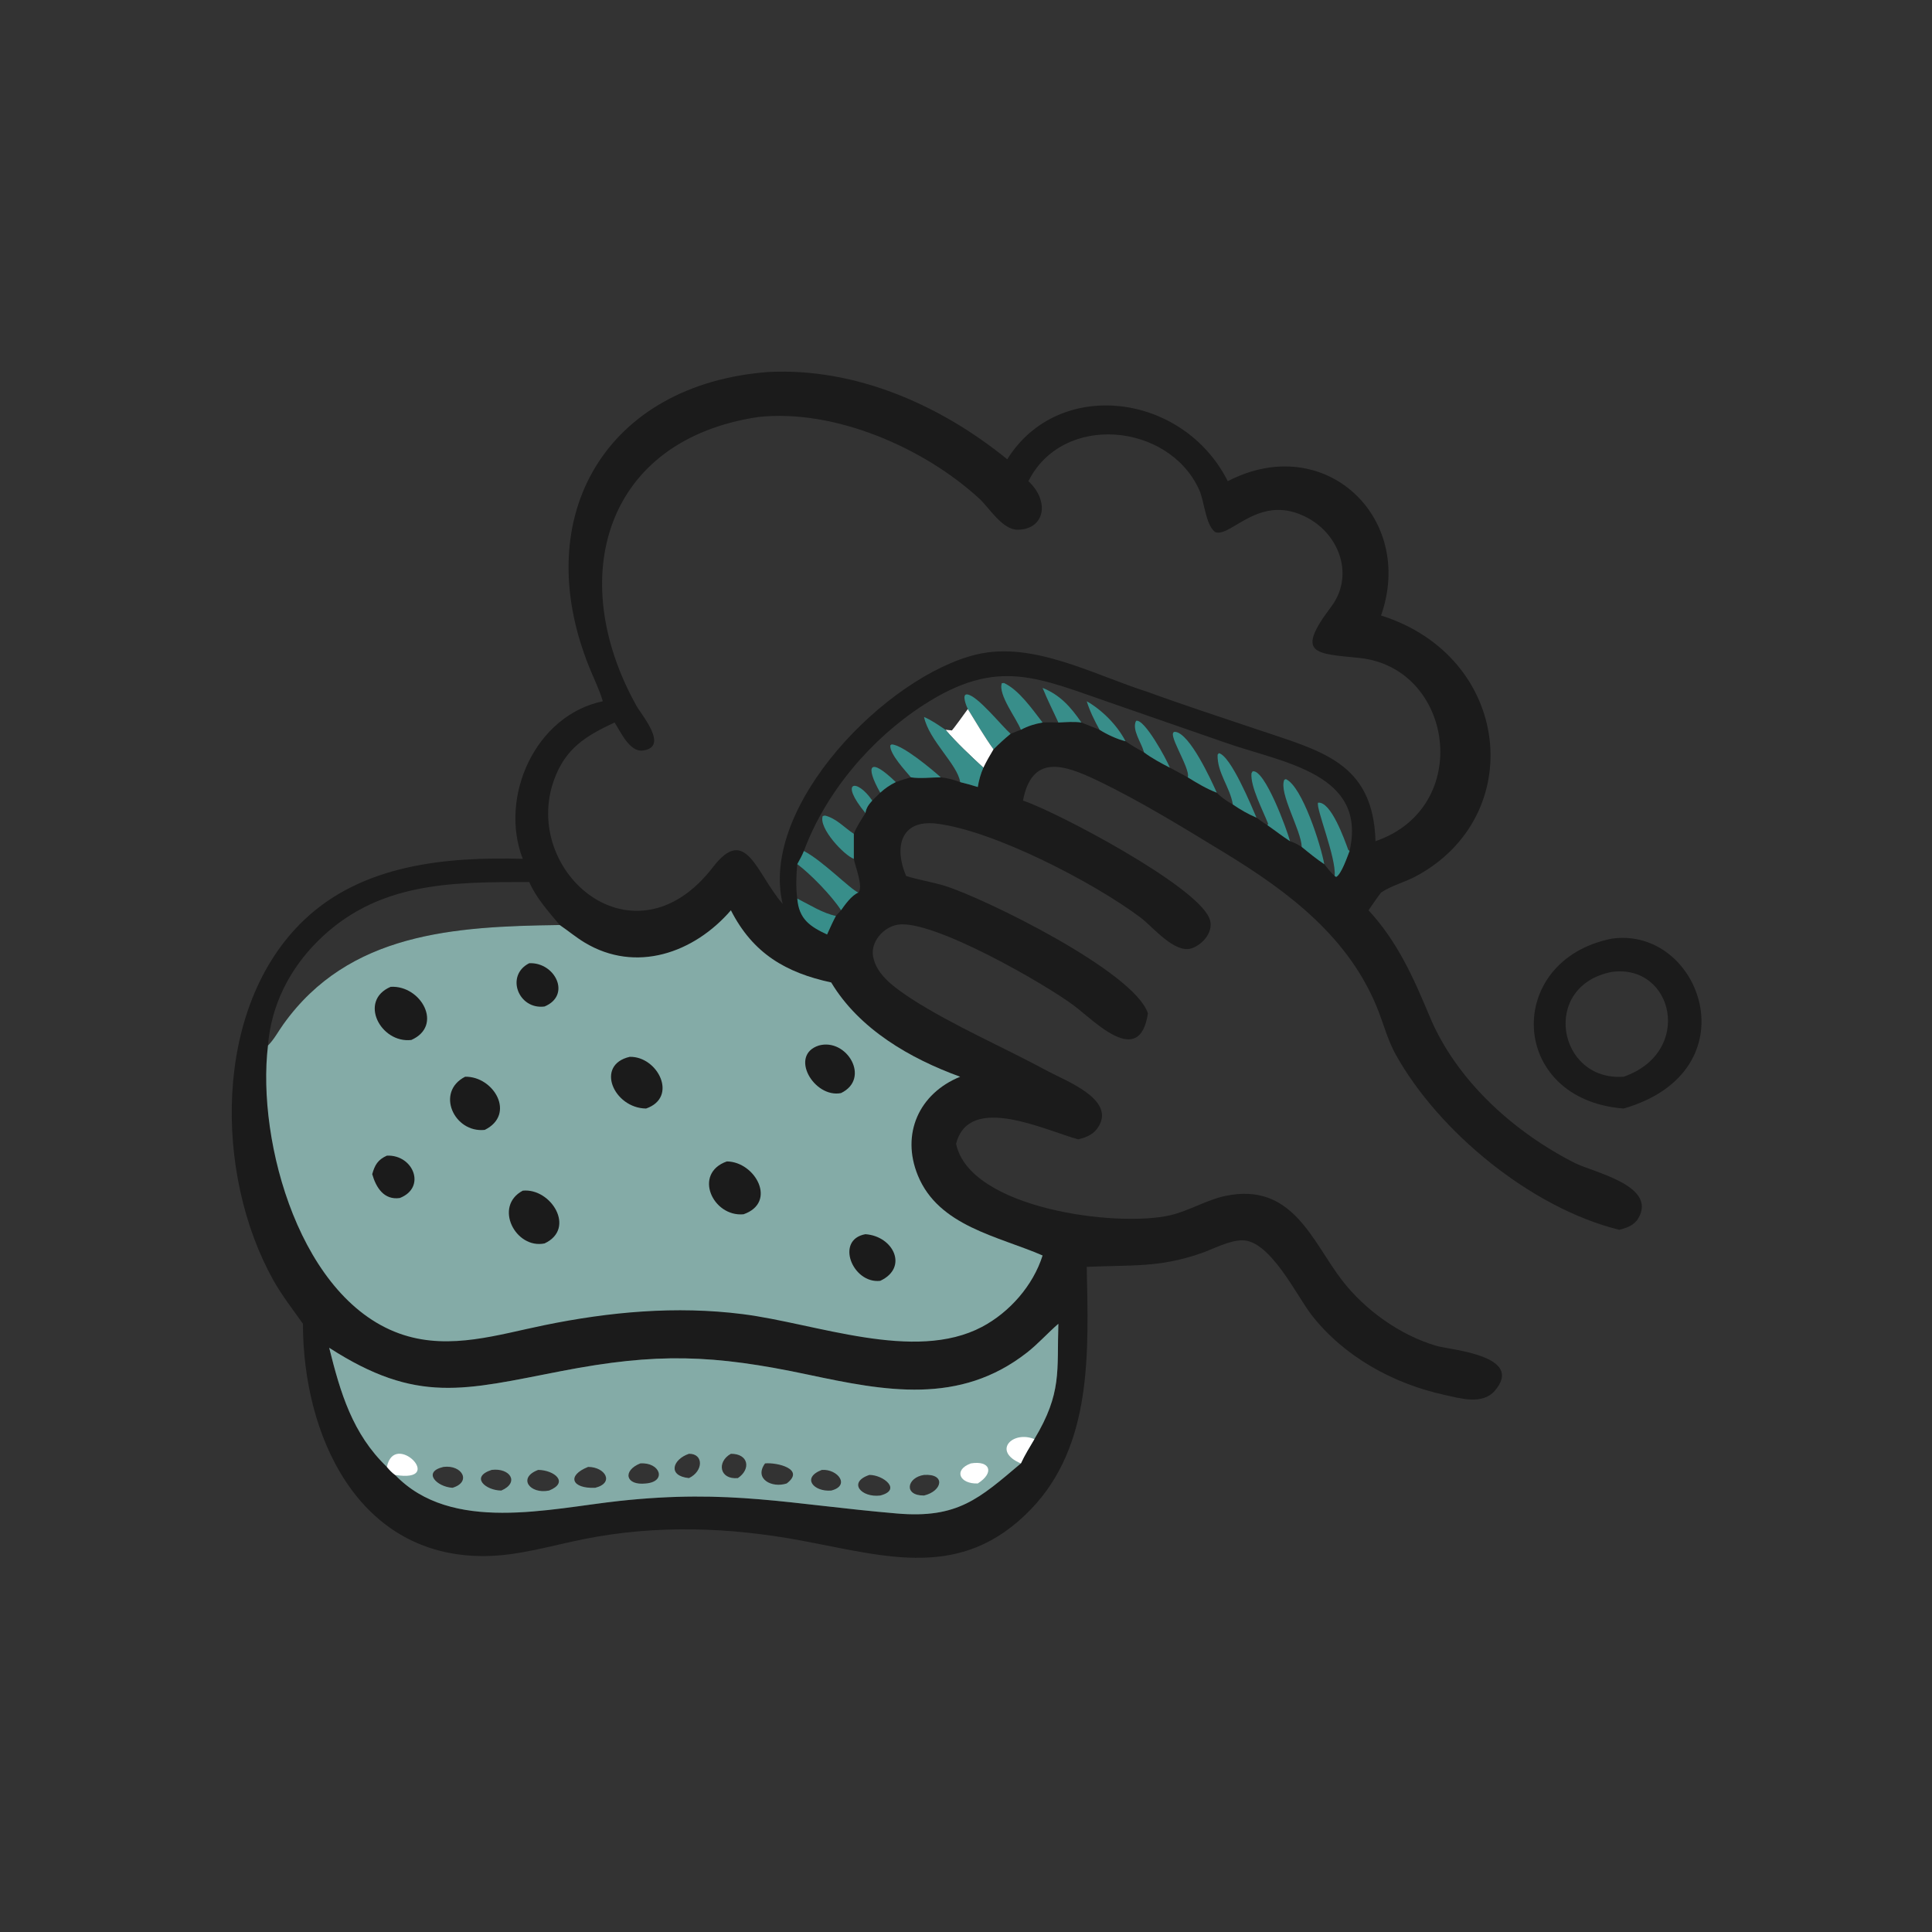 <?xml version="1.0" encoding="UTF-8"?> <svg xmlns="http://www.w3.org/2000/svg" xmlns:xlink="http://www.w3.org/1999/xlink" width="1024" height="1024"><rect width="100%" height="100%" fill="#333333" stroke="none"/><path fill="#1B1B1B" transform="scale(2 2)" d="M427.144 248.75C450.76 245.394 464.653 283.814 430.289 293.772C399.657 291.411 398.524 254.434 427.144 248.75ZM427.144 257.567C408.223 261.245 412.752 286.62 430.289 285.346C448.946 278.829 443.492 255.348 427.144 257.567Z"></path><path fill="#1B1B1B" transform="scale(2 2)" d="M203.774 98.571C226.887 97.455 249.286 107.361 266.933 121.716C280.525 99.889 313.606 104.11 325.372 127.518C351.098 114.187 375.129 137.199 365.992 163.11C400.649 174.079 404.907 216.297 375.26 232.209C372.249 233.825 368.851 234.623 365.992 236.539C364.826 238.06 363.76 239.657 362.676 241.237C370.358 249.554 374.602 259.109 378.861 269.339C385.932 286.322 401.14 299.984 417.335 308.198C422.197 310.663 439.23 314.166 434.189 322.827C433.082 324.729 431.116 325.415 429.114 325.909C405.805 320.156 381.248 299.912 369.873 279.45C367.854 275.819 366.816 271.88 365.332 268.033C357.821 248.56 341.479 236.309 324.467 225.952C313.609 219.342 302.43 212.425 290.953 206.907C281.817 202.516 273.478 199.826 271.101 212.159L271.604 212.335C280.625 215.525 316.686 234.489 320.46 243.26C321.909 246.628 318.917 250.233 315.849 251.294C311.311 252.864 305.472 245.57 302.287 243.182C289.774 233.799 263.457 220.171 248.286 218.282C238.487 217.063 236.948 224.75 240.13 232.143C243.54 233.223 247.135 233.735 250.564 234.817C260.963 238.096 300.637 257.487 304.204 268.545C302.039 283.128 290.174 270.704 284.626 266.503C277.51 261.112 247.152 243.5 237.889 245.055C234.131 245.686 230.665 249.575 231.381 253.495C232.311 258.58 237.437 261.919 241.391 264.598C252.706 271.862 265.872 277.476 277.783 283.928C282.283 286.365 295.29 291.186 291.285 298.296C290.008 300.563 288.136 301.337 285.764 301.943C277.333 299.711 256.798 289.534 253.373 303.119C256.994 320.371 296.055 325.337 310.123 322.054C315.162 320.879 319.722 317.99 324.706 316.939C342.564 313.172 347.73 328.996 355.635 339.262C361.739 347.188 371.02 353.837 380.679 356.672C384.252 357.721 404.261 359.194 396.116 368.586C392.821 372.384 386.914 370.569 382.749 369.651C369.188 366.663 356.195 359.534 347.564 348.468C343.736 343.561 336.62 328.668 329.226 328.692C325.705 328.704 321.574 330.997 318.248 332.147C306.963 336.05 299.679 335.165 288 335.738C288.42 357.94 289.702 382.915 273.139 400.038C254.892 418.902 235.107 412.517 212.393 408.275C193.234 404.698 173.979 404.045 154.781 407.872C146.038 409.615 137.505 412.292 128.511 412.373C94.783 412.677 80.293 380.357 80.282 350.818C77.568 346.972 74.728 343.357 72.419 339.232C56.832 311.376 56.285 266.9 80.632 243.764C96.084 229.081 118.21 227.031 138.535 227.6C132.177 211.163 141.881 189.546 159.758 185.84C158.803 182.634 157.28 179.626 156.04 176.524C140.056 136.534 160.849 101.728 203.774 98.571ZM201.051 110.498C160.349 116.499 149.711 152.977 168.623 186.973C170.072 189.578 177.32 197.897 170.44 198.891C166.813 199.414 164.46 193.849 162.871 191.471C155.254 195.01 149.859 198.313 146.85 206.612C138.013 230.986 168.018 257.005 188.973 229.763C197.717 218.395 200.418 231.476 207.416 239.553C201.147 213.566 235.013 179.105 258.84 173.43C273.846 169.855 290.066 178.933 304.204 183.386C313.582 186.831 323.104 189.9 332.567 193.106C350.061 199.033 363.894 201.863 364.526 222.922C390.586 213.986 385.263 176.881 360.161 174.35C348.48 173.172 343.235 173.407 352.737 160.848C358.89 152.716 355.146 141.951 346.637 137.299C333.941 130.358 326.408 142.441 322.064 141.042C319.395 138.979 319.238 132.975 317.779 129.763C309.725 112.035 281.603 109.355 272.544 127.518C278.322 132.934 276.822 140.284 269.744 140.381C265.612 140.437 262.249 134.64 259.501 132.116C244.894 118.699 221.284 108.347 201.051 110.498ZM280.477 350.818C277.639 353.269 275.136 356.114 272.189 358.425C254.28 372.467 234.474 368.616 214.232 364.311C188.941 358.932 174.036 358.462 148.783 363.347C122.984 368.338 110.562 372.216 87.242 357.18C90.203 369.059 93.391 379.971 102.532 388.749C103.214 389.551 103.852 390.248 104.705 390.871C119.606 406.416 145.598 399.771 164.126 397.767C193.513 394.589 209.219 398.659 237.731 401.094C253.822 402.469 259.528 397.118 270.539 387.82C271.566 385.586 272.878 383.499 274.119 381.379C281.49 369.085 280.072 363.378 280.477 350.818ZM213.039 225.512C218.01 228.076 225.285 235.606 227.489 236.539C228.86 235.017 226.601 229.539 226.272 227.6L226.272 220.975C227.016 219.03 228.263 217.237 229.344 215.462C229.61 213.997 230.17 213.276 231.157 212.159L233.271 210.072C234.593 208.883 235.808 208.047 237.394 207.265C238.717 206.782 240.033 206.371 241.391 206C243.781 206.379 246.883 206.01 249.323 206C251.095 206.186 252.785 206.652 254.454 207.265C256.029 207.653 257.574 208.08 259.121 208.567C259.409 206.807 259.883 205.079 260.604 203.447C261.41 201.765 262.325 200.179 263.285 198.581C264.749 197.133 266.219 195.76 267.82 194.463L270.539 193.396C272.494 192.366 274.15 191.859 276.3 191.471C277.694 191.387 279.082 191.437 280.477 191.471C282.511 191.371 284.567 191.191 286.592 191.471L291.392 193.396C293.355 194.639 296.014 195.879 298.276 196.437C299.87 197.51 301.444 198.488 303.158 199.358C305.228 200.934 307.721 202.237 310.022 203.447C311.612 204.289 313.207 205.121 314.776 206C317.168 207.489 319.824 209.077 322.463 210.072C323.709 211.373 325.155 212.317 326.718 213.195C328.679 214.537 330.781 215.759 332.974 216.682C333.938 217.387 334.887 218.088 335.912 218.704C337.9 220.082 339.843 221.616 341.868 222.922C342.975 223.284 343.98 223.834 344.973 224.438C346.887 226.012 348.864 227.639 350.937 229.006C351.81 230.116 352.65 231.19 353.698 232.143L354.103 232.39C355.475 231.692 357.068 227.009 357.649 225.512C362.378 204.951 340.019 202.159 324.992 196.897L295.397 186.629C275.186 179.721 264.593 173.961 244.674 186.866C230.82 195.842 218.818 209.961 213.039 225.512ZM140.252 233.749C119.496 233.746 99.938 233.712 84.151 249.471C76.654 256.955 71.867 266.439 71.017 277.071C72.624 275.456 73.738 273.336 75.059 271.485C92.427 247.14 120.351 245.525 148.083 245.142L148.332 245.137C145.378 241.603 142.121 238.007 140.252 233.749ZM211.282 229.006C211.008 231.872 210.887 235.265 211.282 238.115C214.5 239.719 218.016 242.008 221.529 242.719L222.881 241.237C220.436 237.435 214.911 231.748 211.282 229.006Z"></path><path fill="#388E8A" transform="scale(2 2)" d="M211.282 238.115C214.5 239.719 218.016 242.008 221.529 242.719C220.675 244.333 219.936 245.999 219.185 247.662C214.679 245.536 211.722 243.615 211.282 238.115Z"></path><path fill="#388E8A" transform="scale(2 2)" d="M211.282 229.006C211.907 227.858 212.553 226.728 213.039 225.512C218.01 228.076 225.285 235.606 227.489 236.539C225.685 237.283 223.99 239.682 222.881 241.237C220.436 237.435 214.911 231.748 211.282 229.006Z"></path><path fill="#388E8A" transform="scale(2 2)" d="M229.344 215.462C222.232 206.852 227.121 206.207 231.157 212.159C230.17 213.276 229.61 213.997 229.344 215.462Z"></path><path fill="#388E8A" transform="scale(2 2)" d="M233.271 210.072C229.167 202.798 230.469 200.531 237.394 207.265C235.808 208.047 234.593 208.883 233.271 210.072Z"></path><path fill="#388E8A" transform="scale(2 2)" d="M288 185.84C292.107 188.189 296.101 192.211 298.276 196.437C296.014 195.879 293.355 194.639 291.392 193.396C290.073 190.992 288.803 188.469 288 185.84Z"></path><path fill="#388E8A" transform="scale(2 2)" d="M276.3 182.3C280.981 184.184 283.777 187.387 286.592 191.471C284.567 191.191 282.511 191.371 280.477 191.471C279.104 188.438 277.529 185.384 276.3 182.3Z"></path><path fill="#388E8A" transform="scale(2 2)" d="M303.158 199.358L303.058 198.998C302.418 196.758 299.888 193.283 301.072 191.034C303.26 190.341 309.254 201.406 310.022 203.447C307.721 202.237 305.228 200.934 303.158 199.358Z"></path><path fill="#388E8A" transform="scale(2 2)" d="M226.272 227.6C223.763 226.727 216.9 219.498 218.03 216.263L218.607 216.123C221.651 216.87 223.733 219.32 226.272 220.975L226.272 227.6Z"></path><path fill="#388E8A" transform="scale(2 2)" d="M241.391 206C239.958 204.27 235.733 199.796 235.937 197.535L236.303 197.264C239.257 197.434 246.885 203.82 249.323 206C246.883 206.01 243.781 206.379 241.391 206Z"></path><path fill="#388E8A" transform="scale(2 2)" d="M270.539 193.396C269.489 190.532 264.42 184.075 265.501 181.043L266.075 181.005C270.086 182.877 273.608 188.019 276.3 191.471C274.15 191.859 272.494 192.366 270.539 193.396Z"></path><path fill="#388E8A" transform="scale(2 2)" d="M326.718 213.195C325.98 208.614 322.538 204.794 322.675 200.028L322.991 199.597C326.145 200.182 331.791 213.916 332.974 216.682C330.781 215.759 328.679 214.537 326.718 213.195Z"></path><path fill="#388E8A" transform="scale(2 2)" d="M314.776 206C315.576 203.513 308.502 193.383 311.616 193.973C315.385 194.686 320.762 206.245 322.463 210.072C319.824 209.077 317.168 207.489 314.776 206Z"></path><path fill="#388E8A" transform="scale(2 2)" d="M335.912 218.704L336.047 218.263C334.699 214.78 331.34 208.5 331.651 204.925L331.951 204.42C335.14 203.674 341.115 219.996 341.868 222.922C339.843 221.616 337.9 220.082 335.912 218.704Z"></path><path fill="#388E8A" transform="scale(2 2)" d="M353.698 232.143C354.178 227.347 348.653 214.111 349.3 212.721C352.738 212.306 356.337 222.585 357.302 225.229L357.649 225.512C357.068 227.009 355.475 231.692 354.103 232.39L353.698 232.143Z"></path><path fill="#388E8A" transform="scale(2 2)" d="M256.481 187.906C256.209 187.354 254.705 183.845 256.331 184.029C259.066 184.338 265.504 192.444 267.82 194.463C266.219 195.76 264.749 197.133 263.285 198.581C260.84 195.174 258.685 191.474 256.481 187.906Z"></path><path fill="#388E8A" transform="scale(2 2)" d="M344.973 224.438C344.819 219.951 338.81 210.101 340.363 206.639L340.775 206.476C345.142 208.423 350.12 224.246 350.937 229.006C348.864 227.639 346.887 226.012 344.973 224.438Z"></path><path fill="white" transform="scale(2 2)" d="M256.481 187.906C258.685 191.474 260.84 195.174 263.285 198.581C262.325 200.179 261.41 201.765 260.604 203.447C257.123 200.213 253.657 197.004 250.555 193.396L252.263 193.571C252.443 193.478 255.982 188.62 256.481 187.906Z"></path><path fill="#388E8A" transform="scale(2 2)" d="M244.882 190.014C246.911 190.86 248.731 192.183 250.555 193.396C253.657 197.004 257.123 200.213 260.604 203.447C259.883 205.079 259.409 206.807 259.121 208.567C257.574 208.08 256.029 207.653 254.454 207.265C253.787 202.623 246.188 196.228 244.882 190.014Z"></path><path fill="#84ABA7" transform="scale(2 2)" d="M280.477 350.818C280.072 363.378 281.49 369.085 274.119 381.379C272.878 383.499 271.566 385.586 270.539 387.82C259.528 397.118 253.822 402.469 237.731 401.094C209.219 398.659 193.513 394.589 164.126 397.767C145.598 399.771 119.606 406.416 104.705 390.871C103.852 390.248 103.214 389.551 102.532 388.749C93.391 379.971 90.203 369.059 87.242 357.18C110.562 372.216 122.984 368.338 148.783 363.347C174.036 358.462 188.941 358.932 214.232 364.311C234.474 368.616 254.28 372.467 272.189 358.425C275.136 356.114 277.639 353.269 280.477 350.818ZM202.742 387.82C199.741 391.942 204.588 394.426 208.486 393.131C213.515 389.316 205.871 387.495 202.742 387.82ZM169.676 387.82C164.938 389.715 165.717 393.758 171.213 393.131C176.811 392.617 174.909 387.443 169.676 387.82ZM155.853 388.749C150.081 391.046 151.51 394.554 157.738 394.282C162.937 392.972 160.367 388.737 155.853 388.749ZM117.518 388.749C111.822 390.074 115.769 394.042 119.91 394.282C125.018 392.766 122.52 388.12 117.518 388.749ZM142.636 389.538C137.072 391.618 140.406 396.043 145.505 395.013C150.887 392.853 146.924 389.603 142.636 389.538ZM230.397 390.871C224.604 392.815 228.231 396.946 233.271 396.326C239.112 394.844 234.059 390.849 230.397 390.871ZM130.302 389.538C124.521 391.4 128.692 394.976 132.844 395.013C137.76 392.888 135.175 388.941 130.302 389.538ZM244.882 390.871C240.369 391.518 239.347 396.382 244.882 396.326C249.756 395.159 250.702 390.491 244.882 390.871ZM217.799 389.538C212.322 391.632 215.671 395.391 220.276 395.013C225.414 393.721 222.049 389.259 217.799 389.538ZM193.696 385.269C189.901 387.367 190.64 392.167 195.546 391.707C199.028 389.376 198.433 385.251 193.696 385.269ZM182.587 385.269C178.248 386.739 176.813 391.13 182.587 391.707C186.442 389.873 186.483 385.214 182.587 385.269Z"></path><path fill="white" transform="scale(2 2)" d="M270.539 387.82C262.839 384.575 268.345 379.019 274.119 381.379C272.878 383.499 271.566 385.586 270.539 387.82Z"></path><path fill="white" transform="scale(2 2)" d="M257.275 387.82C262.397 386.959 263.63 390.274 259.121 393.131C254.368 393.321 252.529 389.594 257.275 387.82Z"></path><path fill="white" transform="scale(2 2)" d="M102.532 388.749C104.521 378.947 118.409 393.107 104.705 390.871C103.852 390.248 103.214 389.551 102.532 388.749Z"></path><path fill="#84ABA7" transform="scale(2 2)" d="M148.332 245.137C150.556 246.646 152.649 248.41 154.95 249.794C168.521 257.962 183.917 252.569 193.696 241.237C199.547 252.719 208.324 257.782 220.276 260.358C227.699 272.728 241.181 280.531 254.454 285.346C243.585 289.755 238.712 300.476 243.251 311.531C248.769 324.968 264.472 327.577 276.3 332.713C273.807 340.65 267.548 347.786 260.215 351.65C242.289 361.095 216.292 350.715 196.781 348.254C179.145 346.029 161.515 347.646 144.181 351.205C131.896 353.726 119.444 357.758 106.994 353.792C79.774 345.119 67.936 302.751 71.017 277.071C72.624 275.456 73.738 273.336 75.059 271.485C92.427 247.14 120.351 245.525 148.083 245.142L148.332 245.137Z"></path><path fill="#1B1B1B" transform="scale(2 2)" d="M102.532 306.256C109.563 305.956 113.055 314.715 105.948 317.486C101.781 318.08 99.666 314.753 98.644 311.166C99.315 308.763 100.115 307.343 102.532 306.256Z"></path><path fill="#1B1B1B" transform="scale(2 2)" d="M140.252 255.264C147.101 254.946 151.479 263.732 144.319 266.728C137.376 267.661 133.849 258.489 140.252 255.264Z"></path><path fill="#1B1B1B" transform="scale(2 2)" d="M229.344 327.076C236.768 327.583 240.816 335.916 233.271 339.434C225.927 340.275 221.241 328.532 229.344 327.076Z"></path><path fill="#1B1B1B" transform="scale(2 2)" d="M216.997 277.071C224.419 275.014 230.834 285.828 222.881 289.676C215.745 291.092 209.016 279.645 216.997 277.071Z"></path><path fill="#1B1B1B" transform="scale(2 2)" d="M123.262 285.346C130.873 285.193 136.783 295.309 128.463 299.433C120.332 300.309 115.342 289.389 123.262 285.346Z"></path><path fill="#1B1B1B" transform="scale(2 2)" d="M166.884 280.072C174.335 279.899 179.801 290.812 171.213 293.772C162.639 293.661 157.635 282.196 166.884 280.072Z"></path><path fill="#1B1B1B" transform="scale(2 2)" d="M138.535 315.541C145.994 314.772 152.751 325.58 144.319 329.516C136.619 331.113 130.728 319.686 138.535 315.541Z"></path><path fill="#1B1B1B" transform="scale(2 2)" d="M192.621 307.791C200.166 307.855 206.067 318.649 197.041 321.795C188.868 322.557 183.594 310.975 192.621 307.791Z"></path><path fill="#1B1B1B" transform="scale(2 2)" d="M103.531 261.516C111.622 261.064 117.561 271.839 108.998 275.603C100.866 276.548 94.92 265.186 103.531 261.516Z"></path></svg> 
